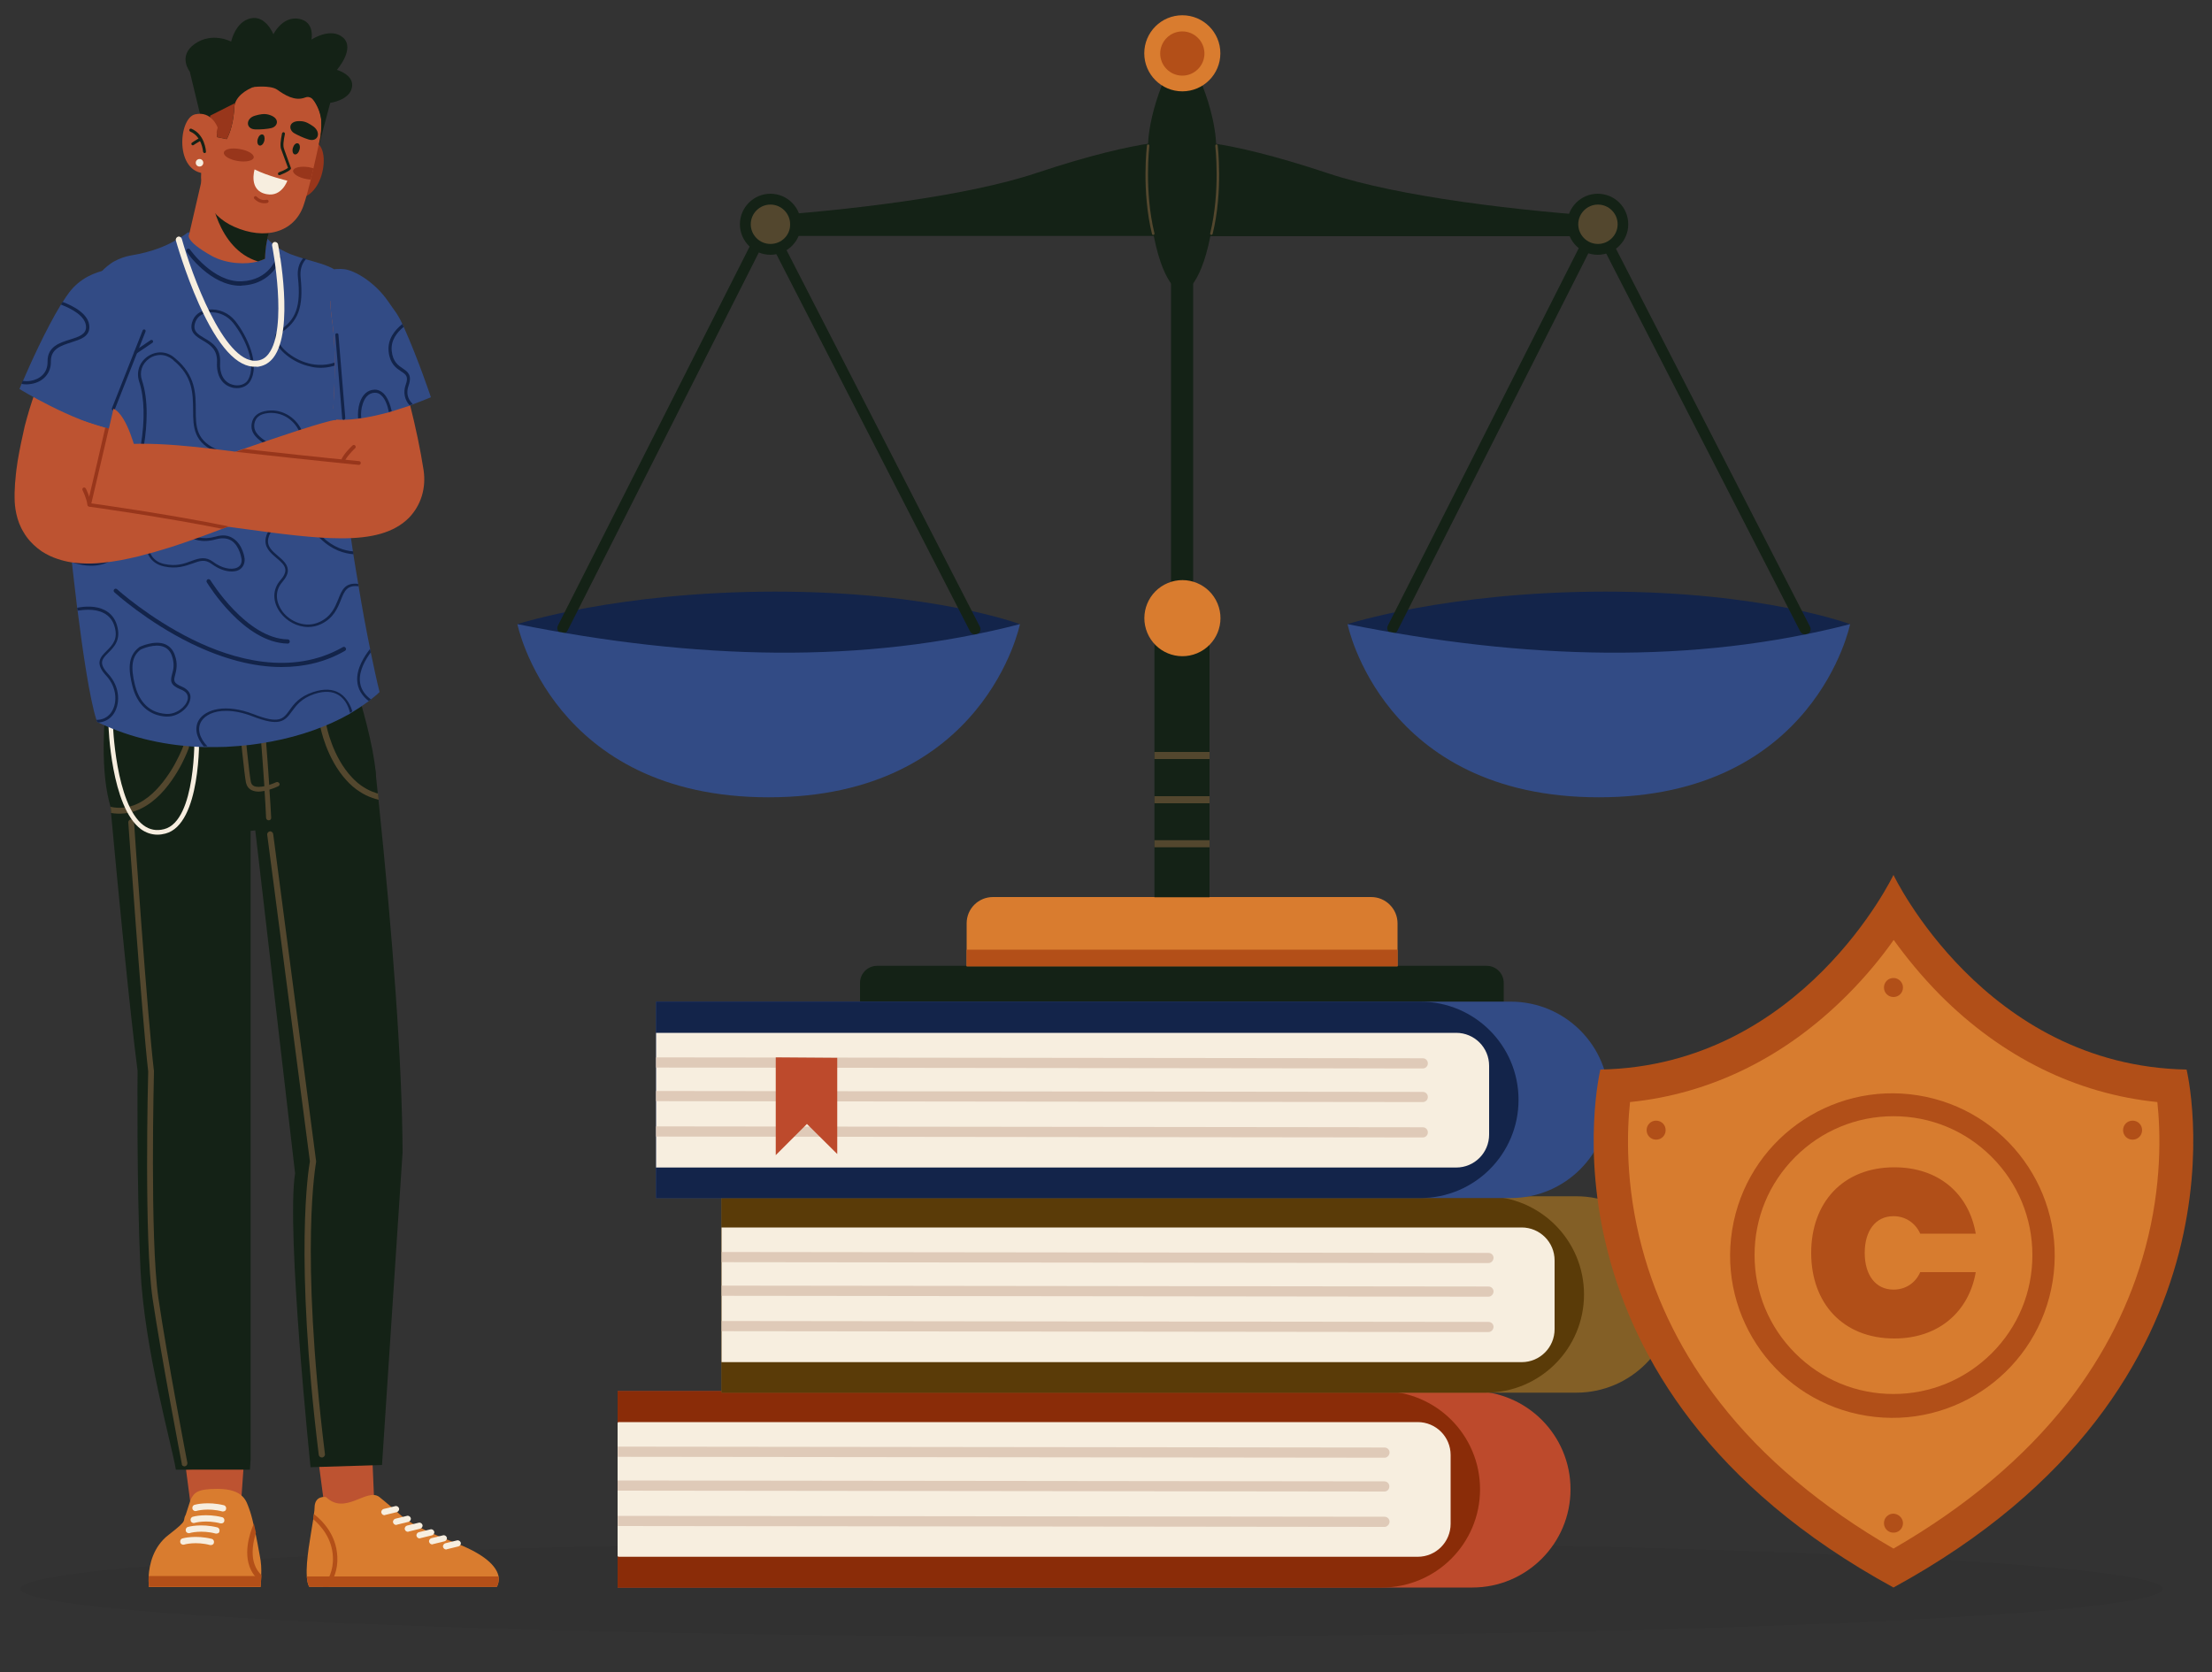 <?xml version="1.0" encoding="UTF-8"?> <svg xmlns="http://www.w3.org/2000/svg" xmlns:xlink="http://www.w3.org/1999/xlink" version="1.1" id="Layer_1" x="0px" y="0px" viewBox="0 0 1000 756" style="enable-background:new 0 0 1000 756;" xml:space="preserve"><rect x="0" y="0" width="1000" height="756" fill="#333333" stroke="none"/> <style type="text/css"> .st0{opacity:5.000000e-02;} .st1{fill:#BD5331;} .st2{fill:#D97C2F;} .st3{fill:#B34F18;} .st4{fill:#F7EEDF;} .st5{fill:#142216;} .st6{fill:#53472E;} .st7{fill:#324B85;} .st8{fill:#13244A;} .st9{fill:#98361B;} .st10{fill:#BD4A2C;} .st11{fill:#8A2C08;} .st12{fill:#DFCAB8;} .st13{fill:#835F26;} .st14{fill:#5A3B08;} .st15{fill:#B14F18;} .st16{fill:#D77C2F;} </style> <g class="st0"> <ellipse cx="493.5" cy="718.4" rx="484.2" ry="21.6"></ellipse> </g> <g> <g> <g> <g> <g> <g> <polygon class="st1" points="84.1,664.5 86.4,682.1 108.8,682.1 110.1,663.6 "></polygon> </g> </g> </g> <g> <g> <g> <g> <polygon class="st1" points="144.1,661.6 146.8,682.1 169.3,682.1 168.4,661 "></polygon> </g> </g> </g> <g> <g> <path class="st2" d="M224.6,717.5h-84.8c-0.6-1.1-1-2.8-1.1-4.7c-0.5-7.2,1.8-18.6,2.9-25.8c0.1-0.8,0.3-1.6,0.3-2.3 c0.2-1.2,0.3-2.2,0.3-2.9c0-5.9,5.2-4.9,5.2-4.9c8.6,8.4,18.3-4.2,24-0.1c0,0,2.4,1.8,9.2,7.8c6.7,6.1,18.2,10.1,27.9,14.1 c12.6,5.3,16.2,10.5,16.9,14.1C225.8,715.7,224.6,717.5,224.6,717.5z"></path> </g> <g> <g> <g> <g> <path class="st3" d="M224.6,717.5h-84.8c-0.6-1.1-1-2.8-1.1-4.7h86.6C225.8,715.7,224.6,717.5,224.6,717.5z"></path> </g> </g> </g> </g> <g> <g> <g> <g> <g> <path class="st3" d="M148.4,717.5h-2.5c2.5-2.9,4.9-7.3,4.6-13.6c-0.4-8.4-5.4-14-8.9-17c0.1-0.8,0.3-1.6,0.3-2.3 c3.8,2.9,10.1,9.2,10.6,19.2C152.8,709.8,150.8,714.3,148.4,717.5z"></path> </g> </g> </g> </g> </g> <g> <g> <g> <g> <path class="st4" d="M179.1,689.5c-0.6,0-1.2-0.4-1.4-1.1c-0.2-0.7,0.3-1.5,1-1.7l5.3-1.3c0.7-0.2,1.5,0.3,1.7,1 c0.2,0.7-0.3,1.5-1,1.7l-5.3,1.3C179.3,689.5,179.2,689.5,179.1,689.5z"></path> </g> </g> </g> </g> <g> <g> <g> <g> <path class="st4" d="M173.8,685.1c-0.6,0-1.2-0.4-1.4-1.1c-0.2-0.7,0.3-1.5,1-1.7l5.3-1.3c0.7-0.2,1.5,0.3,1.7,1 c0.2,0.7-0.3,1.5-1,1.7l-5.3,1.3C174,685.1,173.9,685.1,173.8,685.1z"></path> </g> </g> </g> </g> <g> <g> <g> <g> <path class="st4" d="M184.4,692.6c-0.6,0-1.2-0.4-1.4-1.1c-0.2-0.7,0.3-1.5,1-1.7l5.3-1.3c0.7-0.2,1.5,0.3,1.7,1 c0.2,0.7-0.3,1.5-1,1.7l-5.3,1.3C184.6,692.6,184.5,692.6,184.4,692.6z"></path> </g> </g> </g> </g> <g> <g> <g> <g> <path class="st4" d="M189.7,695.6c-0.6,0-1.2-0.4-1.4-1.1c-0.2-0.7,0.3-1.5,1-1.7l5.3-1.3c0.7-0.2,1.5,0.3,1.7,1 c0.2,0.7-0.3,1.5-1,1.7l-5.3,1.3C189.9,695.5,189.8,695.6,189.7,695.6z"></path> </g> </g> </g> </g> <g> <g> <g> <g> <path class="st4" d="M195.4,698.3c-0.6,0-1.2-0.4-1.4-1.1c-0.2-0.7,0.3-1.5,1-1.7l5.3-1.3c0.7-0.2,1.5,0.3,1.7,1 c0.2,0.7-0.3,1.5-1,1.7l-5.3,1.3C195.7,698.3,195.5,698.3,195.4,698.3z"></path> </g> </g> </g> </g> <g> <g> <g> <g> <path class="st4" d="M201.7,700.6c-0.6,0-1.2-0.4-1.4-1.1c-0.2-0.7,0.3-1.5,1-1.7l5.3-1.3c0.7-0.2,1.5,0.3,1.7,1 c0.2,0.7-0.3,1.5-1,1.7l-5.3,1.3C201.9,700.6,201.8,700.6,201.7,700.6z"></path> </g> </g> </g> </g> </g> <g> <g> <g> <path class="st5" d="M49.3,362.3c0.2,0.9,0.5,1.7,0.7,2.6c0,0,0,0.1,0,0.1c0.4,1.1,0.7,2.2,1.2,3.3 c3.8,9.3,33.2,10.7,62.1,7.4c22.4-2.5,44.6-7.8,54.3-14.3c9.1-6.1-10.3-62.3-10.3-62.3l-109.7,23 C47.6,322.1,45.1,345.5,49.3,362.3z"></path> </g> </g> </g> <g> <path class="st5" d="M115.4,375.4l18,155.1c-4.1,26.1,7,132.9,7,132.9l32.3-1L182,521c-0.2-41-4.5-97.6-10.9-159.4 c-0.1-0.9-0.2-1.9-0.3-2.8c-0.3-3.2-0.7-6.3-1-9.5c-0.1-0.8-0.2-1.7-0.3-2.5l-10.6,4.9l-2.6,1.2l-41.5,19.1L115.4,375.4z"></path> </g> <g> <g> <g> <path class="st6" d="M145.5,659c0.1,0,0.1,0,0.2,0c0.7-0.1,1.3-0.8,1.2-1.5c-11.5-93.3-4-131.7-4-132.1c0-0.1,0-0.3,0-0.4 l-19.4-147.9c-0.1-0.7-0.8-1.3-1.5-1.2c-0.7,0.1-1.3,0.8-1.2,1.5l19.3,147.7c-0.6,3.3-7.1,42.6,4,132.7 C144.2,658.5,144.8,659,145.5,659z"></path> </g> </g> </g> <g> <g> <g> <g> <path class="st6" d="M144.8,328.5c0.1,0.7,2.8,14.4,11.7,24.2c1.8,2,3.8,3.8,6.2,5.3c1.8,1.2,3.7,2.1,5.7,2.8 c0.9,0.3,1.9,0.6,2.8,0.8c-0.1-0.9-0.2-1.9-0.3-2.8c-0.5-0.1-0.9-0.2-1.3-0.4c-1.9-0.6-3.7-1.5-5.4-2.6 c-1.9-1.2-3.5-2.6-5-4.2c-8.9-9.3-11.6-23.3-11.6-23.5c-0.1-0.7-0.8-1.2-1.6-1.1C145.1,327.1,144.6,327.8,144.8,328.5z"></path> </g> </g> </g> </g> <g> <g> <g> <g> <path class="st6" d="M122.6,369.8c0,0.6-0.4,1.1-1.1,1.1c0,0,0,0,0,0c-0.6,0-1.1-0.4-1.2-1c-0.2-4.1-0.4-8.2-0.7-12.4 c0-0.7-0.1-1.5-0.1-2.2c-0.9-13.6-2-26.9-2.8-36.3c-0.1-0.8-0.1-1.5-0.2-2.2c-0.2-2.1-0.4-3.9-0.5-5.4 c0.7-0.1,1.5-0.2,2.2-0.4c0.1,1.5,0.3,3.4,0.5,5.5c0.1,0.7,0.1,1.4,0.2,2.2c0.8,9.3,1.9,22.5,2.8,36 c0.1,0.7,0.1,1.5,0.1,2.2C122.1,361.3,122.4,365.6,122.6,369.8z"></path> </g> </g> </g> </g> <g> <path class="st6" d="M125.8,355.5c-0.4,0.2-1.9,0.9-3.9,1.5c-0.7,0.2-1.4,0.4-2.2,0.6c-0.7,0.1-1.4,0.2-2.1,0.3 c-1.4,0.1-2.7-0.1-3.8-0.6c-1.4-0.7-2.2-1.8-2.6-3.4c-0.8-4.2-2.5-21.4-3.7-33.7c-0.1-0.8-0.1-1.5-0.2-2.2 c-0.2-2-0.3-3.7-0.5-5.2c0.7-0.1,1.5-0.2,2.2-0.3c0.1,1.5,0.3,3.3,0.5,5.3c0.1,0.7,0.1,1.4,0.2,2.2c1.2,12.2,2.9,29.4,3.7,33.5 c0.2,0.9,0.6,1.5,1.4,1.9c1.2,0.6,3,0.4,4.7,0.1c0.8-0.2,1.5-0.4,2.2-0.6c1.3-0.4,2.4-0.9,3.1-1.2c0.6-0.3,1.2,0,1.5,0.5 C126.6,354.6,126.3,355.3,125.8,355.5z"></path> </g> </g> <g> <g> <g> <g> <g> <path class="st5" d="M47.8,340.2c0,0,0.8,8.7,2,22.1c0.1,0.8,0.2,1.7,0.2,2.6c0,0,0,0,0,0c0,0,0,0.1,0,0.1 c0.1,0.9,0.2,1.8,0.2,2.7c3.1,33.7,8.5,89.6,12,116.5c0,0-0.5,50.6,1.3,89.7c1.7,36.3,14.3,79.8,16,90.6H113l0.3-4.8V357.9 c0,0-15-7.1-31-12.6c-0.9-0.3-1.7-0.6-2.6-0.9c-1.7-0.5-3.3-1.1-5-1.5c-0.9-0.3-1.8-0.5-2.6-0.7 C62.1,339.4,52.9,338,47.8,340.2z"></path> </g> </g> </g> </g> <g> <g> <g> <path class="st6" d="M83.3,663c0.1,0,0.2,0,0.3,0c0.7-0.1,1.2-0.8,1.1-1.6c-0.1-0.5-9.2-47.7-13.1-74.5 c-3.9-26.7-2-101.7-2-102.4c0-0.1,0-0.1,0-0.2c-3-25.1-9-111.7-9-112.6c-0.1-0.7-0.7-1.3-1.4-1.2c-0.7,0.1-1.3,0.7-1.2,1.4 c0.1,0.9,6.1,87.3,9,112.6c-0.1,3.1-1.9,76.4,2,102.8c4,26.8,13.1,74.1,13.2,74.6C82.1,662.5,82.7,663,83.3,663z"></path> </g> </g> </g> <g> <g> <g> <g> <g> <g> <path class="st2" d="M118.1,712.1c0,0.2,0,0.4,0,0.6c0,0.9-0.1,1.7-0.1,2.4c-0.1,1.5-0.2,2.5-0.2,2.5H67.3 c0,0-0.2-2-0.1-4.9c0.3-5.2,2-13.3,9-18.7c9.6-7.4,5.9-5.8,7.8-9.2c0.2-0.4,1.9-6.1,2.1-6.5c1.6-3.5,3.2-5.1,12.2-5.1 c12,0,13.1,5.8,14.3,8.9c0.5,1.3,1.3,3.9,2,7.1c0.3,1.3,0.6,2.6,0.9,4c0.7,3.5,1.4,7.1,1.9,10 C118.1,706.3,118.2,709.5,118.1,712.1z"></path> </g> </g> </g> </g> <g> <g> <g> <g> <g> <path class="st3" d="M118.1,712.1c0,0.2,0,0.4,0,0.6c0,0.9-0.1,1.7-0.1,2.4c-2.5-1.7-4.2-4-5.2-6.8 c-3.1-8.5,1.7-18.7,1.9-19.2l0.1,0c0.3,1.3,0.6,2.6,0.9,4c-1.1,3.5-2.4,9.3-0.6,14.3 C115.7,709.2,116.8,710.8,118.1,712.1z"></path> </g> </g> </g> </g> </g> <g> <path class="st3" d="M118.1,712.6c-0.1,2.9-0.3,4.9-0.3,4.9H67.3c0,0-0.2-2-0.1-4.9H118.1z"></path> </g> </g> <g> <g> <g> <g> <path class="st4" d="M100.1,688.8c-0.1,0-0.2,0-0.4,0c-6.4-1.7-11.7-0.3-11.7-0.2c-0.8,0.2-1.6-0.2-1.8-1 c-0.2-0.8,0.2-1.6,1-1.8c0.2-0.1,6-1.6,13.2,0.2c0.8,0.2,1.2,1,1,1.8C101.3,688.4,100.7,688.8,100.1,688.8z"></path> </g> </g> </g> </g> <g> <g> <g> <g> <path class="st4" d="M100.9,683.4c-0.1,0-0.2,0-0.4,0c-6.4-1.7-11.7-0.3-11.7-0.2c-0.8,0.2-1.6-0.2-1.8-1 c-0.2-0.8,0.2-1.6,1-1.8c0.2-0.1,6-1.6,13.2,0.2c0.8,0.2,1.2,1,1,1.8C102.1,683,101.5,683.4,100.9,683.4z"></path> </g> </g> </g> </g> <g> <g> <g> <g> <path class="st4" d="M97.9,693.4c-0.1,0-0.2,0-0.4,0c-6.4-1.7-11.7-0.3-11.7-0.2c-0.8,0.2-1.6-0.2-1.8-1 c-0.2-0.8,0.2-1.6,1-1.8c0.2-0.1,6-1.6,13.2,0.2c0.8,0.2,1.2,1,1,1.8C99.2,693,98.6,693.4,97.9,693.4z"></path> </g> </g> </g> </g> <g> <g> <g> <g> <path class="st4" d="M95.4,698.6c-0.1,0-0.2,0-0.4,0c-6.4-1.7-11.7-0.3-11.7-0.2c-0.8,0.2-1.6-0.2-1.8-1 c-0.2-0.8,0.2-1.6,1-1.8c0.2-0.1,6-1.6,13.2,0.2c0.8,0.2,1.2,1,1,1.8C96.6,698.2,96,698.6,95.4,698.6z"></path> </g> </g> </g> </g> </g> <g> <g> <g> <g> <path class="st6" d="M50,364.8C50,364.8,50,364.8,50,364.8c0,0.1,0,0.1,0,0.1c0.1,0.9,0.2,1.8,0.2,2.7 c3.8,0.6,7.5,0.3,11.2-1c6.9-2.5,12.3-8.1,16.2-13.7c1.9-2.7,3.4-5.3,4.6-7.6c2-3.9,3.1-6.9,3.2-7.2 c0.2-0.7-0.1-1.5-0.8-1.7c-0.7-0.3-1.5,0.1-1.7,0.8c0,0.1-1.1,3.1-3.3,7.2c-1.1,2.2-2.6,4.6-4.3,7 c-3.7,5.2-8.6,10.4-14.8,12.7C57.1,365.3,53.6,365.6,50,364.8z"></path> <g> <path class="st4" d="M71.2,377.4c1.2,0,2.4-0.2,3.6-0.5c16.1-4.2,15.3-43.2,15.2-44.9l-2.1,0.1c0,0.4,0.9,39.1-13.7,42.8 c-3.5,0.9-6.6,0.3-9.4-1.8c-12.6-9.5-13.8-45.9-13.8-46.3L49,327c0,1.5,1.2,37.8,14.7,47.9 C65.9,376.5,68.5,377.4,71.2,377.4z"></path> </g> </g> </g> </g> </g> </g> </g> <g> <g> <g> <g> <g> <g> <g> <g> <g> <g> <path class="st7" d="M171.6,312.9c-1.2,1.2-2.6,2.3-4,3.4c-0.3,0.3-0.7,0.5-1,0.8c-2.3,1.7-4.7,3.3-7.3,4.9 c-0.4,0.2-0.8,0.4-1.1,0.7c-10,5.7-22.2,10.1-35.6,12.6c-3.1,0.6-6.3,1.1-9.5,1.5c-3.6,0.4-7.3,0.7-11,0.9 c-2.7,0.1-5.5,0.1-8.3,0.1c-0.6,0-1.1,0-1.7,0c-16.2-0.5-32.6-3.9-47.6-11.1c-0.2-0.1-0.4-0.2-0.6-0.3 c-0.1-0.3-0.2-0.6-0.3-0.9c-3-9.2-6.2-30.9-8.5-49.2c-0.1-0.4-0.1-0.8-0.2-1.3c-1-8.1-1.8-15.5-2.4-20.7 c-0.1-0.5-0.1-0.9-0.1-1.4c-0.1-0.9-0.2-1.6-0.2-2.3c-0.3-2.9-0.5-5.7-0.7-8.6c-0.9-13.8-0.7-27.6-0.1-42.2l0.1-2.4 c0-0.2,0-0.5,0-0.7c0-0.4,0.1-0.9,0.1-1.3c0.2-4.1,0.5-8.2,0.7-12.3c0-0.4,0.1-0.8,0.1-1.3v0c0.4-7.1,0.9-14.3,1.4-21.8 c1.3-20.3,6.9-34.6,16.5-41c0.4-0.3,0.9-0.6,1.3-0.8c0,0,0,0,0,0c2.3-1.3,4.9-2.2,7.6-2.7c5-0.8,9.2-2,12.7-3.3 c1.5-0.6,2.8-1.1,4-1.7c0.5-0.2,1-0.5,1.4-0.7c4.9-2.5,7.6-4.7,7.6-4.7h33.7c2.9,4.2,6.5,6.9,10.5,8.8 c0.4,0.2,0.9,0.4,1.3,0.6c0.7,0.3,1.3,0.6,2,0.8c1.6,0.6,3.2,1.1,4.8,1.6c0.4,0.1,0.9,0.3,1.3,0.4 c9.5,2.7,18.4,4.6,20.6,15.8c1.1,5.4-1,14.2-2.6,28.4c-0.1,0.6-0.1,1.1-0.2,1.7c-0.3,2.6-0.6,5.3-0.8,8.2 c0,0.5-0.1,1-0.1,1.5c-0.5,7.4-0.9,15.8-0.7,25.6c0.1,2.8,0.2,5.6,0.3,8.6c0.1,2.8,0.3,5.7,0.5,8.6 c0.2,2.8,0.5,5.6,0.7,8.6c0.3,2.6,0.5,5.2,0.9,7.9c0.2,1.7,0.4,3.4,0.7,5.2v0c0.1,0.5,0.1,1,0.2,1.5 c0.1,0.6,0.2,1.3,0.3,1.9c0.4,2.5,0.8,5.5,1.3,8.9c0.1,0.4,0.1,0.8,0.2,1.3c0.6,4,1.4,8.5,2.2,13.3 c0.1,0.4,0.2,0.9,0.2,1.3c1.5,9.1,3.3,19,5.2,28.2c0.1,0.6,0.2,1.1,0.3,1.6C169,301.6,170.3,307.8,171.6,312.9z"></path> </g> </g> </g> </g> </g> </g> </g> </g> <g> <g> <path class="st8" d="M108.6,129.2c-13.4,0-23.8-14.6-24.2-15.3c-0.3-0.4-0.2-1,0.2-1.3c0.4-0.3,1-0.2,1.3,0.2 c0.1,0.2,10.6,15,23.4,14.4c12.6-0.6,15.6-10.6,15.7-11c0.1-0.5,0.7-0.8,1.2-0.7c0.5,0.1,0.8,0.7,0.7,1.2 c0,0.1-3.4,11.7-17.4,12.4C109.1,129.2,108.8,129.2,108.6,129.2z"></path> </g> </g> <g> <g> <path class="st8" d="M127.3,301.6c-12.6,0-26.4-3.6-41-10.7c-20-9.8-34.5-23-34.6-23.1c-0.4-0.4-0.4-0.9-0.1-1.3 c0.4-0.4,0.9-0.4,1.3-0.1c0.1,0.1,14.5,13.1,34.2,22.8c18.1,8.9,44.6,16.7,67.9,3.4c0.5-0.3,1-0.1,1.3,0.4 c0.3,0.5,0.1,1-0.4,1.3C147.4,299.2,137.8,301.6,127.3,301.6z"></path> </g> </g> <g> <g> <path class="st8" d="M130.1,291C130.1,291,130.1,291,130.1,291c-19.8-0.3-35.9-26.6-36.6-27.7c-0.3-0.4-0.1-1,0.3-1.3 c0.4-0.3,1-0.1,1.3,0.3c0.2,0.3,16.3,26.5,35,26.8c0.5,0,0.9,0.4,0.9,1C131,290.6,130.6,291,130.1,291z"></path> </g> </g> <g> <g> <g> <path class="st8" d="M55.5,248.5c-2.8,4.2-7.8,7.3-14.3,7.3c-2.7,0-5.6-0.5-8.7-1.6c-0.1-0.5-0.1-0.9-0.1-1.4 c10.4,4,18.5,0.7,22.1-4.9c3.5-5.4,2.5-11.8-2.5-15.6c-6.7-5.1-5-9.2-3.1-13.6c1.9-4.3,3.8-8.8-0.8-15.4 c-2.7-3.9-6-6.2-9.9-6.9c-2.4-0.4-4.7-0.2-6.7,0.3c0-0.4,0.1-0.9,0.1-1.3c2.1-0.5,4.4-0.7,6.8-0.2c4.2,0.8,7.8,3.3,10.7,7.4 c5,7.3,2.8,12.5,1,16.6c-1.8,4.2-3.3,7.6,2.7,12.1C58.9,235.8,58.7,243.4,55.5,248.5z"></path> </g> </g> <g> <g> <path class="st8" d="M99.2,203.7c-10.6-4.1-10.7-10.7-10.7-18.4c0-7.3-0.1-15.6-9.2-23.2c-0.2-0.2-0.4-0.3-0.6-0.5 c-3.5-2.9-8.2-3-12-0.4c-3.7,2.6-5.2,7-3.8,11.3c2.4,7.3,2.7,17.4,0.7,29.2c-1.3,8,0.9,15.2,6.3,20.8 c7,7.3,18.8,11.1,27.5,11.1c1.1,0,2.2-0.1,3.1-0.2c6.5-0.8,11.8-5.9,12.6-12.2C114.1,214,108.8,207.4,99.2,203.7z M112,221.1 c-0.7,5.7-5.5,10.4-11.5,11.1c-8.6,1-22-2.6-29.6-10.6c-5.2-5.4-7.2-12.1-5.9-19.8c0.9-5.4,1.3-10.3,1.3-14.9 c0-5.7-0.7-10.7-2.1-14.9c-1.3-3.8,0-7.6,3.3-9.9c1.5-1.1,3.3-1.6,5-1.6c1.9,0,3.8,0.7,5.5,2c0.2,0.2,0.4,0.3,0.5,0.5 c8.7,7.2,8.7,14.9,8.8,22.3c0,7.8,0.1,15.2,11.5,19.5C107.8,208.4,112.8,214.4,112,221.1z"></path> </g> </g> <g> <g> <path class="st8" d="M140.8,164.6c-7.9-1.6-14.5-7.3-15.3-11.3c-0.2-1.2,0.1-2,1.1-2.6c8.3-5.2,10.7-11.8,9.3-25.3 c-0.3-3.2,0.4-5.9,2.2-8c0.1-0.1,0.2-0.2,0.3-0.3c-0.4-0.1-0.9-0.3-1.3-0.4c-2,2.3-2.8,5.3-2.4,8.8c1.4,13-0.9,19.3-8.7,24.1 c-1.3,0.8-1.9,2.2-1.6,3.9c0.8,4.4,7.7,10.6,16.2,12.3c1.2,0.3,2.7,0.5,4.4,0.5c3.3,0,7.3-0.8,11.2-3.4 c0.1-0.6,0.1-1.1,0.2-1.7C150.6,165.5,144.5,165.3,140.8,164.6z"></path> </g> </g> <g> <g> <path class="st8" d="M106.4,145.2c-3-3.8-7.6-5.7-12.2-5.2c-3.9,0.5-6.5,2.5-7.4,5.9c-1.2,4.4,1.9,6.3,4.8,8 c3.4,2,6.8,4.1,6.5,10c-0.3,5.7,2.1,9.9,6.4,11.2c0.9,0.3,1.7,0.4,2.6,0.4c2.5,0,4.8-1.1,6-3.1 C117.8,164.6,111.5,151.6,106.4,145.2z M112.1,171.8c-1.2,2.1-4.3,3-7.1,2.1c-3.8-1.1-5.8-4.9-5.5-9.9 c0.4-6.7-3.8-9.2-7.1-11.1c-3-1.8-5.2-3.1-4.3-6.6c0.8-2.9,2.9-4.6,6.3-5c0.4-0.1,0.9-0.1,1.3-0.1c3.7,0,7.3,1.8,9.7,4.8 C110.3,152.1,116.4,164.5,112.1,171.8z"></path> </g> </g> <g> <g> <path class="st8" d="M136.9,195.8c-2.4-6.7-9.1-11-16-10.1c-4.1,0.5-6.6,2.5-7.1,5.8c-0.8,4.6,2.9,7.2,6.4,9.6 c4.1,2.9,8,5.5,5.5,11.6c-2.2,5.2-2,9.2,0.4,10.9c0.8,0.6,1.8,0.8,2.9,0.8c2.5,0,5.7-1.5,8.7-4.2c2-1.8,2.7-4.7,2.7-8.1 C140.4,207.1,138.8,201,136.9,195.8z M136.9,219.3c-3.7,3.4-7.8,4.7-10,3.2c-1.9-1.3-1.9-4.8,0-9.4c2.9-7-1.8-10.3-6-13.1 c-3.4-2.3-6.5-4.5-5.9-8.4c0.5-2.8,2.4-4.4,6-4.8c0.5-0.1,1-0.1,1.6-0.1c2.9,0,5.7,0.9,8,2.6c2.3,1.7,4.1,4,5.1,6.8 C139.9,208,140.3,216.2,136.9,219.3z"></path> </g> </g> <g> <g> <path class="st8" d="M161.9,264c-6-0.7-7.4,2.9-9,7c-1.5,3.6-3.1,7.7-8.4,10.2c-6.4,3-13.3-0.1-16.8-4.7 c-2.6-3.5-4-8.8-0.1-13.3c1.8-2.1,2.7-4,2.5-5.7c-0.2-2.5-2.3-4.3-4.4-6.1c-2.7-2.3-5.2-4.4-4.4-8c0.7-3,2.7-5.1,5.8-6 c1.1-0.3,2.2-0.5,3.4-0.5c4.7,0,10,2.4,14.4,6.7c5.3,5.2,10.9,6.7,14.9,7c-0.1-0.4-0.1-0.9-0.2-1.3c-3.8-0.3-9-1.8-13.9-6.6 c-5.7-5.7-13.1-8.3-18.9-6.6c-3.5,1-5.8,3.5-6.6,6.9c-1,4.4,2.1,7,4.8,9.3c2,1.7,3.8,3.2,4,5.2c0.1,1.4-0.6,3-2.2,4.8 c-3.7,4.2-3.7,9.9,0,14.8c2.8,3.7,7.5,6.4,12.5,6.4c1.9,0,3.9-0.4,5.8-1.3c5.7-2.7,7.5-7.2,9-10.9c1.6-4.1,2.8-6.9,8.1-6.2 C162,264.8,162,264.4,161.9,264z"></path> </g> </g> <g> <g> <path class="st8" d="M110.6,252.7c0-0.3-0.8-6.4-5.1-9.2c-2.2-1.5-4.8-1.8-7.9-0.9c-6.2,1.7-9.4,0.1-13.1-1.7 c-2.4-1.2-5.2-2.5-9-3c-5.4-0.6-8.6,3.3-9.2,7.2c-0.7,4.3,1.4,9.6,7.8,11c5.7,1.3,9.7-0.2,12.9-1.3c3.3-1.2,5.6-2.1,8.7,0.2 c3,2.2,6.2,3.4,9,3.4c1.2,0,2.4-0.2,3.3-0.7C109.7,256.8,110.7,255,110.6,252.7C110.6,252.8,110.6,252.8,110.6,252.7z M107.3,256.6c-2.7,1.3-7.2,0.3-11-2.6c-1.6-1.2-3.1-1.6-4.6-1.6c-1.7,0-3.4,0.6-5.3,1.3c-3.2,1.2-6.8,2.5-12.2,1.3 c-5.5-1.2-7.4-5.8-6.8-9.5c0.6-3.3,3.2-6.7,7.8-6.2c3.7,0.4,6.2,1.6,8.6,2.8c3.8,1.8,7.3,3.6,14,1.7c2.7-0.7,5-0.5,6.9,0.7 c3.6,2.4,4.4,7.8,4.5,8.3C109.4,254.6,108.7,255.9,107.3,256.6z"></path> </g> </g> <g> <g> <path class="st8" d="M49,295.1c2.6-2.6,5.8-5.8,3.9-12.3c-0.9-3.2-2.8-5.5-5.5-6.9c-4-2.1-9-1.8-12.5-1.1 c0,0.4,0.1,0.8,0.2,1.3c1.4-0.2,3.1-0.4,4.9-0.4c2.4,0,4.8,0.4,6.9,1.5c2.4,1.2,4.1,3.3,4.9,6.1c1.7,5.7-1,8.4-3.6,11 c-2.8,2.8-5.5,5.5-0.2,11.2c5.2,5.6,5.1,13,2,17c-1.6,2-3.8,3-6.4,3c0.1,0.3,0.2,0.6,0.3,0.9c0.2,0.1,0.4,0.2,0.6,0.3 c2.6-0.2,4.8-1.3,6.5-3.4c3.4-4.4,3.6-12.5-2.1-18.6C44.3,299.7,46.2,297.9,49,295.1z"></path> </g> </g> <g> <g> <path class="st8" d="M153.7,313.5c-3.2-2-7.2-2.2-12.1-0.6c-6.3,2.1-8.8,5.5-10.7,8.2c-2.9,4-4.6,6.4-16.3,1.8 c-12.7-4.9-21.6-2.1-24.6,2.5c-2.2,3.5-1.4,7.9,2.1,12.1c0.6,0,1.1,0,1.7,0c-3.8-4-4.8-8.2-2.7-11.5c1.7-2.6,5.5-4.6,11-4.6 c3.4,0,7.5,0.7,12.1,2.5c12.1,4.7,14.5,2.3,17.8-2.3c2-2.7,4.2-5.8,10.1-7.8c4.5-1.5,8.2-1.3,11,0.5c3.4,2.1,4.7,6.1,5.1,8 c0.4-0.2,0.8-0.4,1.1-0.7C158.7,319.7,157.2,315.8,153.7,313.5z"></path> </g> </g> <g> <g> <path class="st8" d="M82.3,310.5c-4.1-1.7-3.8-2.8-3.1-5.4c0.5-2.1,1.3-4.9-0.2-9c-0.8-2.3-2.3-3.9-4.3-4.8 c-4.9-2-11.3,1.1-11.6,1.2c0,0-0.1,0-0.1,0.1c-5.6,4.1-4.8,10.8-3.2,17.4c2.1,8.5,7.5,13.5,15.2,14c0.2,0,0.4,0,0.6,0 c5,0,9.5-3.8,10.3-7.4C86.7,314,85.3,311.8,82.3,310.5z M84.8,316.4c-0.8,3.2-5.1,6.7-9.7,6.4c-9.1-0.6-12.7-7.5-14.1-13.1 c-2.1-8.4-1.3-13.1,2.6-16c0.6-0.3,6.4-2.9,10.5-1.2c1.7,0.7,2.9,2,3.6,4c1.3,3.7,0.7,6.3,0.1,8.3c-0.8,3-1,4.9,3.8,6.9 C84.3,312.7,85.3,314.3,84.8,316.4z"></path> </g> </g> <g> <g> <path class="st8" d="M167.5,316.1c-3-2.3-4.6-5-4.8-8.3c-0.3-4.8,2.6-9.7,4.9-12.8c-0.1-0.5-0.2-1.1-0.3-1.6 c-2.5,3.2-6.2,8.8-5.8,14.5c0.2,3.5,2,6.6,5.2,9.1c0.3-0.3,0.7-0.5,1-0.8C167.6,316.2,167.6,316.2,167.5,316.1z"></path> </g> </g> </g> </g> <g> <g> <path class="st4" d="M117.3,165.7c2.5-0.5,4.6-1.8,6.3-4c9.6-12.5,2.4-49.6,2.1-51.2c-0.1-0.7-0.9-1.2-1.6-1.1c0,0,0,0,0,0 c-0.7,0.1-1.2,0.9-1.1,1.6c0.1,0.4,7.3,37.5-1.6,49c-1.5,2-3.4,3-5.7,3.1c-14.6,0.9-29.2-39.5-33.5-55.1c-0.2-0.7-1-1.2-1.7-1 c-0.7,0.2-1.2,1-1,1.7c0,0.1,4.1,14.6,10.4,28.7c8.7,19.4,17.4,28.9,25.9,28.4C116.4,165.9,116.9,165.8,117.3,165.7z"></path> </g> </g> <g> <g> <g> <g> <path class="st5" d="M90.9,53.5l-5.1-21.1c0,0-5.6-7.1,2.3-12.6s16.4-1,16.4-1s1.9-9,8.8-10.5c6.8-1.6,10.3,7.2,10.3,7.2 s4-8.3,11.5-7c7.4,1.3,5.7,9.4,5.7,9.4s8.7-5.8,14.3-0.9c5.6,5-2.8,14.6-2.8,14.6s8,2.2,6.8,8c-1.2,5.8-9.8,6.9-9.8,6.9 l-5.5,20.6L90.9,53.5z"></path> <g> <g> <g> <g> <g> <g> <g> <g> <path class="st9" d="M131.5,69.6c0,0,4.6-8.5,11.6-5c7,3.5,2.5,28.2-11.4,24.7L131.5,69.6z"></path> </g> </g> </g> </g> </g> </g> </g> </g> <g> <g> <g> <g> <g> <g> <g> <g> <path class="st1" d="M85.5,106c0,0-2.5,2.6,10.2,9.7c6.7,3.7,15.8,4,20.8,2.5c2-0.6,3.2-1.2,3.2-1.2 c0.3-10.9,3.7-17.1,4.6-18.6c0.1-0.2,0.2-0.3,0.2-0.3L93.4,71.9L85.5,106z"></path> </g> </g> </g> </g> </g> </g> </g> </g> <g> <g> <g> <g> <g> <g> <g> <g> <path class="st5" d="M95.1,87c0,0,2.8,25.5,21.5,31.2c2-0.6,3.2-1.2,3.2-1.2c0.3-10.9,3.7-17.1,4.6-18.6L95.1,87z"></path> </g> </g> </g> </g> </g> </g> </g> </g> <g> <g> <g> <g> <g> <g> <g> <path class="st1" d="M105.8,102.5c13.9,6.2,27.1,2.7,31.4-9.5c1-2.9,2.2-7.3,3.3-11.8c0,0,0-0.1,0-0.1 c0.2-1,0.5-1.9,0.7-2.9c0.2-0.7,0.3-1.4,0.5-2.1c1.9-8.1,3.4-15.5,3.4-15.5c2.6-20.7-15.7-32.8-33.4-28.9 c-17.8,4-17.3,29.9-20.1,42C88.9,85.5,93.9,97.2,105.8,102.5z"></path> </g> </g> </g> </g> </g> </g> </g> <g> <g> <path class="st4" d="M129.9,81.7c0,0-8.9-2.1-14.8-5.1c0,0-3,9.7,5.5,11.2C127.4,89.1,129.9,81.7,129.9,81.7z"></path> </g> </g> <g> <g> <g> <path class="st5" d="M119.5,63.7c-0.4,1.4-1.3,2.3-2.2,2.1c-0.8-0.2-1.2-1.5-0.8-2.9c0.4-1.4,1.3-2.3,2.2-2.1 C119.5,61,119.8,62.3,119.5,63.7z"></path> </g> </g> </g> <g> <g> <g> <path class="st5" d="M135.4,67.7c-0.4,1.4-1.3,2.3-2.2,2.1c-0.8-0.2-1.2-1.5-0.8-2.9c0.4-1.4,1.3-2.3,2.2-2.1 C135.5,65,135.8,66.3,135.4,67.7z"></path> </g> </g> </g> <g> <path class="st9" d="M121.2,90.5c0.1,0.1,0.2,0.2,0.2,0.3c0.1,0.4-0.1,0.8-0.4,0.9c-0.1,0-3.2,1.1-6-1.8 c-0.3-0.3-0.3-0.7,0-1c0.3-0.3,0.7-0.3,1,0c2.2,2.2,4.4,1.4,4.5,1.4C120.8,90.3,121,90.4,121.2,90.5z"></path> </g> <g> <g> <g> <path class="st5" d="M115.3,58.5c-4.3-0.2-4.3-5,0-6.2c2-0.6,4.1-1,6-0.5c5.4,1.4,4.5,5.3,1.4,6.1 C121.2,58.3,117.8,58.6,115.3,58.5z"></path> </g> </g> </g> <g> <g> <g> <path class="st5" d="M139.6,63.1c4.2,1.2,5.7-3.2,2.1-5.9c-1.7-1.2-3.5-2.3-5.5-2.4c-5.6-0.5-6,3.5-3.4,5.3 C134.1,60.9,137.2,62.4,139.6,63.1z"></path> </g> </g> </g> <g> <g> <g> <g> <g> <g> <g> <g> <path class="st9" d="M138.8,81c0.6,0.1,1.2,0.2,1.7,0.2c0,0,0-0.1,0-0.1c0.2-1,0.5-1.9,0.7-2.9 c0.2-0.7,0.3-1.4,0.5-2.1c-0.6-0.2-1.3-0.3-2-0.5c-3.7-0.6-7,0.1-7.2,1.6C132.3,78.6,135.1,80.4,138.8,81z"></path> </g> </g> </g> </g> </g> </g> </g> </g> <g> <g> <g> <g> <g> <g> <g> <g> <path class="st5" d="M126.2,79.2c0.1,0,0.2,0,0.3,0c3.8-1.5,4.8-2.5,4.9-2.7c0.1-0.2,0.2-0.4,0.1-0.6l-3-8.3 c0,0,0,0,0-0.1c-0.7-1.5-0.3-4,0.3-6.9c0.1-0.4-0.2-0.7-0.5-0.8c-0.4-0.1-0.7,0.2-0.8,0.5c-0.6,3.1-1.1,5.9-0.2,7.7 l2.9,7.9c-0.4,0.3-1.6,1.1-4.1,2c-0.3,0.1-0.5,0.5-0.4,0.9C125.8,79.1,126,79.2,126.2,79.2z"></path> </g> </g> </g> </g> </g> </g> </g> </g> <g> <g> <g> <g> <g> <g> <g> <g> <path class="st9" d="M101.2,69c-0.2,1.5,2.6,3.2,6.3,3.8c3.7,0.6,7-0.1,7.2-1.6c0.2-1.5-2.6-3.2-6.3-3.8 C104.7,66.7,101.4,67.4,101.2,69z"></path> </g> </g> </g> </g> </g> </g> </g> </g> <g> <g> <g> <g> <path class="st5" d="M95,52.3c0,0.5,0,0.8,0,0.8s3,2,3.1,8.9l4.4,0.9c0,0,3-5,3.4-14.2c0-0.7,0.2-1.4,0.4-2.1 c2.8-7.9,18.5-11.8,27.8-7.6c10.1,4.6,11.1,15,11.1,15s0.3,3.8-0.4,8c1.5-4.1,3.7-11.8-1.1-21.1 c-7.3-14.1-28-18.4-39-8.6C95.3,40.4,94.9,49.6,95,52.3z"></path> </g> </g> </g> </g> <path class="st9" d="M95,52.3c0,0.5,0,0.8,0,0.8s3,2,3.1,8.9l4.4,0.9c0,0,3-5,3.4-14.2c0-0.7,0.2-1.4,0.4-2.1L95,52.3z"></path> <g> <g> <g> <g> <g> <g> <path class="st5" d="M114.1,39.4c0,0,8.1-1.1,11.3,1.2c3.2,2.3,7.9,5.3,12.5,3.5c4.6-1.9,7,7.5,7,7.5 s-1.3-15.9-14.3-15.8C117.7,35.9,118,34.7,114.1,39.4z"></path> </g> </g> </g> </g> </g> </g> <g> <g> <g> <g> <g> <g> <g> <g> <path class="st1" d="M98.4,57.7c0,0-2.6-7.7-10.2-6c-7.6,1.7-9.4,26.7,5,26.7L98.4,57.7z"></path> </g> </g> </g> </g> </g> </g> </g> </g> <path class="st4" d="M88.5,73.6c0,1,0.8,1.7,1.7,1.7c1,0,1.7-0.8,1.7-1.7c0-1-0.8-1.7-1.7-1.7C89.3,71.9,88.5,72.6,88.5,73.6 z"></path> <g> <g> <g> <g> <g> <g> <g> <g> <g> <path class="st5" d="M92.4,69.2c0,0,0.1,0,0.1,0c0.4,0,0.7-0.3,0.6-0.7c0-0.3-0.5-7.8-6.6-10.3 c-0.3-0.1-0.7,0-0.9,0.4c-0.1,0.3,0,0.7,0.4,0.9c5.3,2.2,5.8,9,5.8,9.1C91.9,68.9,92.1,69.2,92.4,69.2z"></path> </g> </g> </g> </g> </g> </g> </g> </g> <g> <g> <g> <g> <g> <g> <g> <g> <path class="st5" d="M87,65.7c0.2,0,0.3,0,0.5-0.1c0,0,1.6-1.1,3.4-2.1c0.3-0.2,0.4-0.6,0.3-0.9 c-0.2-0.3-0.6-0.4-0.9-0.3c-1.9,1.1-3.4,2.1-3.5,2.2c-0.3,0.2-0.4,0.6-0.2,0.9C86.7,65.5,86.9,65.6,87,65.7z"></path> </g> </g> </g> </g> </g> </g> </g> </g> </g> </g> </g> </g> </g> </g> <g> <g> <g> <path class="st1" d="M166.1,200.2c-1.9-7.4-9.4-11.8-16.7-9.9c-5.1,1.3-9.8,2.8-14.5,4.3c-4.7,1.5-9.2,3.1-13.8,4.6 c-3.6,1.2-7.2,2.5-10.8,3.7c-1.2,0.4-2.4,0.8-3.6,1.3c-4.2,1.4-8.3,2.9-12.4,4.3c-8.8,3-17.7,5.8-26.3,8.2 c-4.3,1.2-8.6,2.3-12.8,3.1c-4.2,0.9-8.2,1.5-11.8,1.7c-0.9,0-1.7,0.1-2.5,0.1l0-0.2l0.2-1.5c0.2-2,0.5-4,0.9-6 c0.7-4,1.7-8.1,2.8-12.3c1.1-4.1,2.5-8.3,3.9-12.5c1.4-4.2,3-8.3,4.7-12.5c0.8-2.1,1.7-4.1,2.6-6.2c0.9-2.1,1.8-4.1,2.7-6.2 c0.9-2,1.8-4.1,2.8-6.1l1.4-3l0.7-1.5l0.7-1.3l0.3-0.5c4-8.1,1-18-7-22.4c-8.2-4.6-18.6-1.6-23.2,6.6l-1,1.8l-0.9,1.7 c-0.6,1.1-1.2,2.3-1.8,3.4c-1.2,2.3-2.3,4.5-3.4,6.8c-1.1,2.3-2.1,4.6-3.2,6.9c-1,2.3-2,4.6-3,7c-1.9,4.7-3.7,9.4-5.4,14.2 c-1.7,4.8-3.2,9.8-4.5,14.8C10,197.8,8.9,203,8,208.3c-0.4,2.7-0.8,5.4-1,8.2l-0.2,2.1l-0.1,2.1l-0.1,2.1l0,1.1l0,0.5l0,0.3 v0.4c0,2.2,0.2,4.6,0.8,7.3c0.6,2.7,1.6,5.6,3.3,8.3c1.6,2.8,3.9,5.3,6.3,7.2c1.2,1,2.4,1.8,3.7,2.5c1.2,0.7,2.4,1.2,3.6,1.7 c2.3,0.9,4.5,1.5,6.5,1.9c2,0.4,3.9,0.6,5.6,0.7c3.5,0.2,6.7,0.1,9.6-0.2c3-0.3,5.8-0.7,8.5-1.2c2.7-0.5,5.3-1.1,7.9-1.7 c5.1-1.3,10-2.7,14.8-4.2c8-2.6,15.7-5.4,23.3-8.3c1-0.4,1.9-0.7,2.9-1.1c0.5-0.2,1-0.4,1.5-0.6c9-3.6,17.9-7.2,26.6-10.8 c4.4-1.8,8.7-3.6,13-5.3c4.3-1.7,8.5-3.3,12.6-4.7l0.2-0.1C164,214.4,168,207.2,166.1,200.2z"></path> </g> </g> <g> <g> <path class="st1" d="M191.5,212.6c-1.4-9.1-3.6-19.5-6.1-29.4c-4.8-19.5-10.2-36.8-10.5-37.9c-2.8-9-12.3-14-21.3-11.2 c-1.5,0.5-3,1.2-4.3,2c0.1,2.8,0.4,6.1,1,10.1c1.7,12.3,0.9,29.9,0.4,38.4c0.4,1.7,0.9,3.4,1.3,5.1c1.6,6.5,3.2,13.2,4.4,19.6 c-2.3,0.1-5.4,0-9.4-0.3c-9.2-0.6-20.1-2.1-31.7-3.6c-23.9-3.2-48.6-6.5-66.9-3.7c-9.3,1.5-15.6,10.2-14.2,19.5 c1.3,8.4,8.6,14.4,16.8,14.4c0.9,0,1.8-0.1,2.7-0.2c13.4-2.1,36.5,1,57,3.8c16.9,2.3,31.5,4.2,43.7,4.2 c13.4,0,23.7-2.4,30.6-9.4C190.3,228.4,192.7,220.8,191.5,212.6z"></path> </g> </g> <g> <g> <path class="st7" d="M49.7,191.7c2.3-8.3,5-16.7,8.2-24.7c2.9-7.2,7-13.8,10.4-20.8c0.1-0.2,0.2-0.3,0.3-0.3 c1.7-4.3,3.4-8.6,4.5-13.2c-5-8.8-15-11.3-15-11.3s-17.1-2-26.8,10.8c-1,1.3-2,2.8-3,4.4c-0.3,0.4-0.5,0.8-0.8,1.2 c-6.8,11.1-14.1,27.4-17.2,34.6c-0.2,0.5-0.4,0.9-0.6,1.3c-0.6,1.4-0.9,2.2-0.9,2.2s23.5,14.4,41.8,18.3L49.7,191.7z"></path> </g> </g> <g> <g> <path class="st8" d="M9.7,173.6c0.7,0.1,1.5,0.2,2.2,0.2c0.7,0,1.5-0.1,2.2-0.2c5.5-0.9,9-4.9,8.9-10.1 c-0.1-5.8,4.6-7.2,9.2-8.7c4-1.3,8.2-2.5,8.2-6.9c0-5.8-7.1-9.5-12.1-11.4c-0.3,0.4-0.5,0.8-0.8,1.2 c4.7,1.8,11.4,5.2,11.4,10.2c0,3.3-3.3,4.4-7.2,5.6c-4.8,1.5-10.3,3.2-10.2,10c0.1,5.5-3.9,8.1-7.7,8.7c-1.2,0.2-2.4,0.2-3.6,0 C10,172.8,9.9,173.2,9.7,173.6z"></path> </g> </g> <g> <path class="st8" d="M51.3,185.5c0.3,0,0.5-0.2,0.6-0.4l13.9-35.2c0.1-0.4,0-0.8-0.4-0.9c-0.4-0.1-0.8,0-0.9,0.4l-13.9,35.2 c-0.1,0.4,0,0.8,0.4,0.9C51.1,185.5,51.2,185.5,51.3,185.5z"></path> </g> <g> <path class="st8" d="M61.4,159.9c0.1,0,0.3,0,0.4-0.1l7.1-4.8c0.3-0.2,0.4-0.6,0.2-1c-0.2-0.3-0.6-0.4-1-0.2l-7.1,4.8 c-0.3,0.2-0.4,0.6-0.2,1C61,159.8,61.2,159.9,61.4,159.9z"></path> </g> <g> <g> <path class="st1" d="M51.3,184.8l-2.1,9.1c0,0-6.4-1.9-11.8-3.6c-2.2,4.5-5,8.9-7.2,13.1c-2.4,4.7-4.7,9.4-7,14.1 c9.7,4.5,21.2,9.1,26,9.9c8.6,1.4,12.5-22.3,12.5-22.3S57.7,187.7,51.3,184.8z"></path> </g> </g> <g> <g> <path class="st9" d="M49,193.7c-0.5-0.2-0.8-0.2-1.4-0.4c-2.5,11.1-5.5,23.8-8,34.3c-0.1,0.4,0.2,0.9,0.6,1 c0.4,0.1,0.8-0.1,1-0.5c0,0,0-0.1,0-0.1c2.5-10.5,5.4-23.1,8-34.2C49.2,193.8,49.1,193.8,49,193.7z"></path> </g> </g> <g> <g> <path class="st7" d="M149.3,136.1c0.1,2.8,0.4,6.1,1,10.1c0.7,5.3,1,11.5,1,17.6c0,0.5,0,1,0,1.5c0,7.6-0.4,14.7-0.7,19.3 c-0.2,3.1-0.4,5-0.4,5c0.5,0.1,1.1,0.1,1.7,0.1c0.6,0,1.2,0.1,1.8,0.1c0.5,0,0.9,0,1.4,0c2.2,0,4.5-0.2,6.8-0.5 c0.5-0.1,0.9-0.1,1.4-0.2c1.5-0.2,3-0.5,4.6-0.8c0.5-0.1,0.9-0.2,1.4-0.3c2.3-0.5,4.5-1.1,6.6-1.6c0.5-0.1,0.9-0.3,1.3-0.4 c2.9-0.9,5.7-1.8,8.1-2.6c0,0,0.1,0,0.1-0.1c0.4-0.2,0.9-0.3,1.3-0.5c4.9-1.8,8.1-3.2,8.1-3.2s-5.7-17.1-12.2-31.6 c-0.2-0.4-0.4-0.9-0.6-1.3c-2.4-5.2-4-6.6-6.3-10.1c-6-8.9-15.3-14.4-20.2-14.9c-0.6,0-1.1-0.1-1.5-0.1c-1.6,0-2.6,0.1-2.6,0.1 S148.7,123.2,149.3,136.1z"></path> </g> </g> <g> <path class="st8" d="M155.7,189.7c0.2-0.1,0.4-0.4,0.4-0.7l-3.1-37.7c0-0.4-0.4-0.7-0.8-0.6c-0.4,0-0.7,0.4-0.6,0.8l3.1,37.7 c0,0.4,0.4,0.7,0.8,0.6C155.6,189.8,155.6,189.7,155.7,189.7z"></path> </g> <g> <path class="st8" d="M161.9,189.2c0.5-0.1,0.9-0.1,1.4-0.2c-0.2-2.1,0-4.4,0.7-6.4c0.7-2.2,2.2-4.9,5.3-5 c1.2-0.1,2.2,0.3,3.1,1.2c1.8,1.6,2.8,4.6,3.4,7.5c0.5-0.1,0.9-0.3,1.3-0.4c-0.7-3.1-1.9-6.3-3.8-8.1c-1.2-1.1-2.6-1.7-4.1-1.6 c-3,0.1-5.4,2.2-6.6,6C161.9,184.4,161.7,187,161.9,189.2z"></path> </g> <g> <path class="st8" d="M175.7,159c0.6,5.6,3.4,7.4,5.6,8.9c2.2,1.4,3.5,2.3,2.1,6.1c-1.2,3.4-0.5,6.8,1.8,9.3c0,0,0.1,0,0.1-0.1 c0.4-0.2,0.9-0.3,1.3-0.5c-0.1-0.1-0.2-0.1-0.2-0.2c-2.2-2.2-2.8-5-1.7-8.1c1.7-4.9-0.4-6.3-2.6-7.8c-2.1-1.4-4.5-3-5-7.9 c-0.5-4.8,2.3-8.4,5.4-10.9c-0.2-0.4-0.4-0.9-0.6-1.3C178.4,149.3,175.1,153.4,175.7,159z"></path> </g> <g> <g> <path class="st9" d="M103.3,238c-1,0.4-1.9,0.7-2.9,1.1c-25.9-5.2-59.7-10-60.1-10c-0.5-0.1-0.8-0.5-0.7-0.9 c0.1-0.5,0.5-0.8,0.9-0.7C41,227.5,77.1,232.6,103.3,238z"></path> </g> </g> <g> <g> <path class="st9" d="M40,228.8c0.1,0,0.3,0.1,0.4,0.1c0.5-0.1,0.8-0.5,0.7-0.9c-0.3-3.1-2.2-7-2.3-7.1 c-0.2-0.4-0.7-0.6-1.1-0.4c-0.4,0.2-0.6,0.7-0.4,1.1c0,0,1.9,3.8,2.2,6.6C39.5,228.5,39.7,228.7,40,228.8z"></path> </g> </g> <g> <g> <path class="st9" d="M163.1,209.4c0,0.4-0.4,0.8-0.8,0.8c0,0-0.1,0-0.1,0c-18.5-1.8-44-4.6-55.5-5.9c1.2-0.4,2.4-0.8,3.6-1.3 c12.6,1.4,35.2,3.9,52,5.5C162.8,208.5,163.1,208.9,163.1,209.4z"></path> </g> </g> <g> <g> <path class="st9" d="M155.3,208.4c-0.1,0-0.3,0-0.4-0.1c-0.4-0.2-0.6-0.7-0.3-1.1c1.4-2.7,4.6-5.6,4.8-5.8 c0.3-0.3,0.9-0.3,1.2,0.1c0.3,0.3,0.3,0.9-0.1,1.2c0,0-3.1,2.9-4.4,5.3C155.9,208.2,155.6,208.4,155.3,208.4z"></path> </g> </g> </g> </g> </g> <g> <g> <path class="st5" d="M679.7,453H389.1c-0.2,0-0.3-0.1-0.3-0.3v-8.3c0-4.3,3.5-7.7,7.7-7.7h275.6c4.3,0,7.7,3.5,7.7,7.7v8.3 C679.9,452.8,679.8,453,679.7,453z"></path> </g> <g> <path class="st2" d="M631.8,417.5v19.4H437v-19.4c0-6.6,5.3-11.9,11.9-11.9h171C626.5,405.6,631.8,411,631.8,417.5z"></path> </g> <g> <rect x="437" y="429.4" class="st3" width="194.8" height="7.5"></rect> </g> <g> <rect x="529.4" y="63.2" class="st5" width="10" height="330.5"></rect> </g> <g> <rect x="521.9" y="288" class="st5" width="24.9" height="117.7"></rect> </g> <g> <rect x="521.9" y="379.9" class="st6" width="24.9" height="3.2"></rect> </g> <g> <rect x="521.9" y="360" class="st6" width="24.9" height="3.2"></rect> </g> <g> <rect x="521.9" y="340" class="st6" width="24.9" height="3.2"></rect> </g> <g> <ellipse transform="matrix(0.923 -0.385 0.385 0.923 -66.442 227.215)" class="st2" cx="534.5" cy="279.6" rx="17.2" ry="17.2"></ellipse> </g> <g> <path class="st5" d="M468.6,78.2c-32,10.7-85.6,17-128.8,19.9v8.6h194.7v-43C534.4,63.8,518.1,61.7,468.6,78.2z"></path> </g> <g> <path class="st5" d="M730.5,98.3c-43.5-2.9-97.9-9.2-130.3-20c-49.5-16.5-65.8-14.5-65.8-14.5v43h196.1V98.3z"></path> </g> <g> <path class="st5" d="M519,65.8c0,0-0.3-19.4,15.4-45.9v112.5c0,0-8-1.3-12.8-25.7L519,65.8z"></path> </g> <g> <path class="st5" d="M549.8,65.8c0,0,0.3-19.4-15.4-45.9v112.5c0,0,8-1.3,12.8-25.7L549.8,65.8z"></path> </g> <g> <g> <path class="st6" d="M521.3,106.2c-0.2,0-0.5-0.2-0.5-0.4c-4.8-19.5-2.3-39.8-2.3-40c0-0.3,0.3-0.5,0.6-0.5 c0.3,0,0.5,0.3,0.5,0.6c0,0.2-2.4,20.3,2.3,39.6c0.1,0.3-0.1,0.6-0.4,0.7C521.4,106.2,521.4,106.2,521.3,106.2z"></path> </g> </g> <g> <g> <path class="st6" d="M547.6,106.2c0,0-0.1,0-0.1,0c-0.3-0.1-0.5-0.4-0.4-0.7c4.7-19.3,2.3-39.4,2.3-39.6c0-0.3,0.2-0.6,0.5-0.6 c0.3,0,0.6,0.2,0.6,0.5c0,0.2,2.5,20.5-2.3,40C548.1,106,547.9,106.2,547.6,106.2z"></path> </g> </g> <g> <path class="st2" d="M551.7,24.1c0,9.5-7.7,17.2-17.2,17.2s-17.2-7.7-17.2-17.2c0-9.5,7.7-17.2,17.2-17.2S551.7,14.6,551.7,24.1z"></path> </g> <g> <path class="st3" d="M534.5,34.2c-5.5,0-10-4.5-10-10s4.5-10,10-10s10,4.5,10,10S540,34.2,534.5,34.2z"></path> </g> <g> <g> <path class="st8" d="M233.9,282.2c0,0,45.2-14.7,116.6-14.7c71.4,0,110.5,14.7,110.5,14.7s-50.4,18.1-110.6,18.1 C290.3,300.3,233.9,282.2,233.9,282.2z"></path> </g> <g> <path class="st5" d="M254.4,286.5c-0.4,0-0.7-0.1-1.1-0.3c-1.2-0.6-1.7-2.1-1.1-3.3l92.4-182.7c0.6-1.2,2.1-1.7,3.3-1.1 c1.2,0.6,1.7,2.1,1.1,3.3l-92.4,182.7C256.1,286,255.3,286.5,254.4,286.5z"></path> </g> <g> <path class="st5" d="M440.8,286.9c-0.9,0-1.7-0.5-2.2-1.3l-94-183.1c-0.6-1.2-0.1-2.7,1.1-3.3c1.2-0.6,2.7-0.1,3.3,1.1l94,183.1 c0.6,1.2,0.1,2.7-1.1,3.3C441.6,286.8,441.2,286.9,440.8,286.9z"></path> </g> <g> <path class="st7" d="M233.9,282.2c80.2,16.1,156.5,18.3,227.2,0c0,0-15.8,78.3-113.6,78.3C249.7,360.5,233.9,282.2,233.9,282.2z"></path> </g> </g> <g> <g> <path class="st5" d="M362.1,101.4c0,7.6-6.2,13.8-13.8,13.8c-7.6,0-13.8-6.2-13.8-13.8c0-7.6,6.2-13.8,13.8-13.8 C355.9,87.6,362.1,93.8,362.1,101.4z"></path> </g> <g> <path class="st6" d="M348.3,110.3c-4.9,0-8.9-4-8.9-8.9c0-4.9,4-8.9,8.9-8.9c4.9,0,8.9,4,8.9,8.9 C357.3,106.3,353.3,110.3,348.3,110.3z"></path> </g> </g> <g> <g> <path class="st8" d="M609.2,282.2c0,0,45.2-14.7,116.6-14.7c71.4,0,110.5,14.7,110.5,14.7s-50.4,18.1-110.6,18.1 C665.5,300.3,609.2,282.2,609.2,282.2z"></path> </g> <g> <path class="st5" d="M629.6,286.5c-0.4,0-0.7-0.1-1.1-0.3c-1.2-0.6-1.7-2.1-1.1-3.3l92.4-182.7c0.6-1.2,2.1-1.7,3.3-1.1 c1.2,0.6,1.7,2.1,1.1,3.3l-92.4,182.7C631.4,286,630.5,286.5,629.6,286.5z"></path> </g> <g> <path class="st5" d="M816.1,286.9c-0.9,0-1.7-0.5-2.2-1.3l-94-183.1c-0.6-1.2-0.1-2.7,1.1-3.3c1.2-0.6,2.7-0.1,3.3,1.1l94,183.1 c0.6,1.2,0.1,2.7-1.1,3.3C816.8,286.8,816.4,286.9,816.1,286.9z"></path> </g> <g> <path class="st7" d="M609.2,282.2c80.2,16.1,156.5,18.3,227.2,0c0,0-15.8,78.3-113.6,78.3C624.9,360.5,609.2,282.2,609.2,282.2z"></path> </g> </g> <g> <g> <path class="st5" d="M736.1,101.4c0,7.6-6.2,13.8-13.8,13.8c-7.6,0-13.8-6.2-13.8-13.8c0-7.6,6.2-13.8,13.8-13.8 C730,87.6,736.1,93.8,736.1,101.4z"></path> </g> <g> <path class="st6" d="M722.4,110.3c-4.9,0-8.9-4-8.9-8.9c0-4.9,4-8.9,8.9-8.9c4.9,0,8.9,4,8.9,8.9 C731.3,106.3,727.3,110.3,722.4,110.3z"></path> </g> </g> </g> <g> <g> <g> <path class="st10" d="M279.2,629v88.8h386.4c24.5,0,44.4-19.9,44.4-44.4c0-12.3-5-23.4-13-31.4c-8-8-19.1-13-31.4-13H279.2z"></path> <path class="st11" d="M279.2,629v88.8h345.5c24.5,0,44.4-19.9,44.4-44.4c0-12.3-5-23.4-13-31.4c-8-8-19.1-13-31.4-13H279.2z"></path> <path class="st4" d="M279.7,703.9h361.2c8.3,0,14.9-6.7,14.9-14.9v-31.1c0-8.3-6.7-14.9-14.9-14.9H279.7c-0.3,0-0.5,0.2-0.5,0.5 v60C279.2,703.7,279.5,703.9,279.7,703.9z"></path> </g> <g> <g> <g> <g> <path class="st12" d="M625.9,659.1l-346.6-0.4l0-4.6l346.6,0.4c1.3,0,2.3,1,2.3,2.3l0,0C628.1,658.1,627.1,659.1,625.9,659.1z "></path> </g> </g> </g> </g> <g> <g> <g> <g> <path class="st12" d="M625.9,674.4L279.2,674l0-4.6l346.6,0.4c1.3,0,2.3,1,2.3,2.3l0,0C628.1,673.4,627.1,674.4,625.9,674.4z"></path> </g> </g> </g> </g> <g> <g> <g> <g> <path class="st12" d="M625.9,690.4l-346.6-0.4l0-4.6l346.6,0.4c1.3,0,2.3,1,2.3,2.3v0C628.1,689.3,627.1,690.4,625.9,690.4z"></path> </g> </g> </g> </g> </g> <g> <g> <path class="st13" d="M326.2,540.9v88.8h386.4c24.5,0,44.4-19.9,44.4-44.4c0-12.3-5-23.4-13-31.4c-8-8-19.1-13-31.4-13H326.2z"></path> <path class="st14" d="M326.2,540.9v88.8h345.5c24.5,0,44.4-19.9,44.4-44.4c0-12.3-5-23.4-13-31.4c-8-8-19.1-13-31.4-13H326.2z"></path> <path class="st4" d="M326.2,615.9h361.7c8.3,0,14.9-6.7,14.9-14.9v-31.1c0-8.3-6.7-14.9-14.9-14.9H326.2V615.9z"></path> <g> <g> <g> <g> <path class="st12" d="M672.9,586.3l-346.6-0.4l0-4.6l346.6,0.4c1.3,0,2.3,1,2.3,2.3l0,0C675.1,585.3,674.1,586.3,672.9,586.3 z"></path> </g> </g> </g> </g> <g> <g> <g> <g> <g> <path class="st12" d="M672.9,602.3l-346.6-0.4l0-4.6l346.6,0.4c1.3,0,2.3,1,2.3,2.3l0,0 C675.1,601.3,674.1,602.3,672.9,602.3z"></path> </g> </g> </g> </g> </g> </g> <g> <g> <g> <g> <path class="st12" d="M672.9,571.1l-346.6-0.4l0-4.6l346.6,0.4c1.3,0,2.3,1,2.3,2.3l0,0C675.1,570.1,674.1,571.1,672.9,571.1z "></path> </g> </g> </g> </g> </g> <g> <g> <path class="st7" d="M296.6,452.9v88.8H683c24.5,0,44.4-19.9,44.4-44.4c0-12.3-5-23.4-13-31.4c-8-8-19.1-13-31.4-13H296.6z"></path> <path class="st8" d="M296.6,452.9v88.8h345.5c24.5,0,44.4-19.9,44.4-44.4c0-12.3-5-23.4-13-31.4c-8-8-19.1-13-31.4-13H296.6z"></path> <path class="st4" d="M296.6,527.9h361.7c8.3,0,14.9-6.7,14.9-14.9v-31.1c0-8.3-6.7-14.9-14.9-14.9H296.6V527.9z"></path> <g> <g> <g> <g> <path class="st12" d="M643.2,483.1l-346.6-0.4l0-4.6l346.6,0.4c1.3,0,2.3,1,2.3,2.3l0,0C645.5,482.1,644.5,483.1,643.2,483.1 z"></path> </g> </g> </g> </g> <g> <g> <g> <g> <path class="st12" d="M643.2,498.3l-346.6-0.4l0-4.6l346.6,0.4c1.3,0,2.3,1,2.3,2.3l0,0C645.5,497.3,644.5,498.3,643.2,498.3 z"></path> </g> </g> </g> </g> <g> <g> <g> <g> <path class="st12" d="M643.2,514.3l-346.6-0.4l0-4.6l346.6,0.4c1.3,0,2.3,1,2.3,2.3l0,0C645.5,513.3,644.5,514.3,643.2,514.3 z"></path> </g> </g> </g> </g> <polygon class="st10" points="378.5,478.3 378.5,521.8 364.8,508.2 350.7,522.3 350.7,478.1 "></polygon> </g> </g> </g> <g> <path class="st15" d="M856,717.8c-167.5-91.4-132.5-234.2-132.5-234.2c91.4-1.7,132.5-88,132.5-88s41,86.3,132.5,88 C988.5,483.6,1023.5,626.4,856,717.8z"></path> <path class="st16" d="M856,700.2c-32.6-18.8-59-41-78.5-66.1c-16.7-21.4-28.5-44.9-35.2-70c-7.6-28.4-6.8-52.5-5.4-65.8 c36.5-3.7,70.2-20.3,98.2-48.4c8.7-8.7,15.7-17.4,21-24.9c5.4,7.5,12.4,16.2,21,24.9c28,28.1,61.7,44.7,98.2,48.4 c1.4,13.3,2.2,37.4-5.4,65.8c-6.7,25.1-18.6,48.7-35.2,70C915,659.2,888.6,681.4,856,700.2z"></path> <g> <ellipse transform="matrix(0.158 -0.987 0.987 0.158 160.149 1322.925)" class="st15" cx="856" cy="567.5" rx="73.4" ry="73.4"></ellipse> <path class="st16" d="M856,630.3c-16.8,0-32.5-6.5-44.4-18.4c-11.8-11.8-18.4-27.6-18.4-44.4s6.5-32.5,18.4-44.4 c11.8-11.8,27.6-18.4,44.4-18.4s32.5,6.5,44.4,18.4c11.8,11.8,18.4,27.6,18.4,44.4s-6.5,32.5-18.4,44.4 C888.5,623.7,872.8,630.3,856,630.3z"></path> <g> <path class="st15" d="M856.4,527.8c20.1,0,33.7,12,36.8,30h-25.1c-2.3-5-6.8-7.9-12.1-7.9c-8.1,0-13,6.6-13,16.6 s4.9,16.6,13,16.6c5.4,0,9.9-2.9,12.1-7.9h25.1c-3.1,17.9-16.8,30-36.8,30c-23.3,0-37.6-16-37.6-38.7S833.1,527.8,856.4,527.8z"></path> </g> </g> <path class="st15" d="M753,511c0,2.4-1.9,4.3-4.3,4.3c-2.4,0-4.3-1.9-4.3-4.3c0-2.4,1.9-4.3,4.3-4.3C751.1,506.7,753,508.6,753,511 z"></path> <path class="st15" d="M968.4,511c0,2.4-1.9,4.3-4.3,4.3c-2.4,0-4.3-1.9-4.3-4.3c0-2.4,1.9-4.3,4.3-4.3 C966.5,506.7,968.4,508.6,968.4,511z"></path> <path class="st15" d="M860.3,446.5c0,2.4-1.9,4.3-4.3,4.3c-2.4,0-4.3-1.9-4.3-4.3c0-2.4,1.9-4.3,4.3-4.3 C858.3,442.2,860.3,444.1,860.3,446.5z"></path> <path class="st15" d="M860.3,688.7c0,2.4-1.9,4.3-4.3,4.3c-2.4,0-4.3-1.9-4.3-4.3s1.9-4.3,4.3-4.3 C858.3,684.5,860.3,686.4,860.3,688.7z"></path> </g> </svg> 